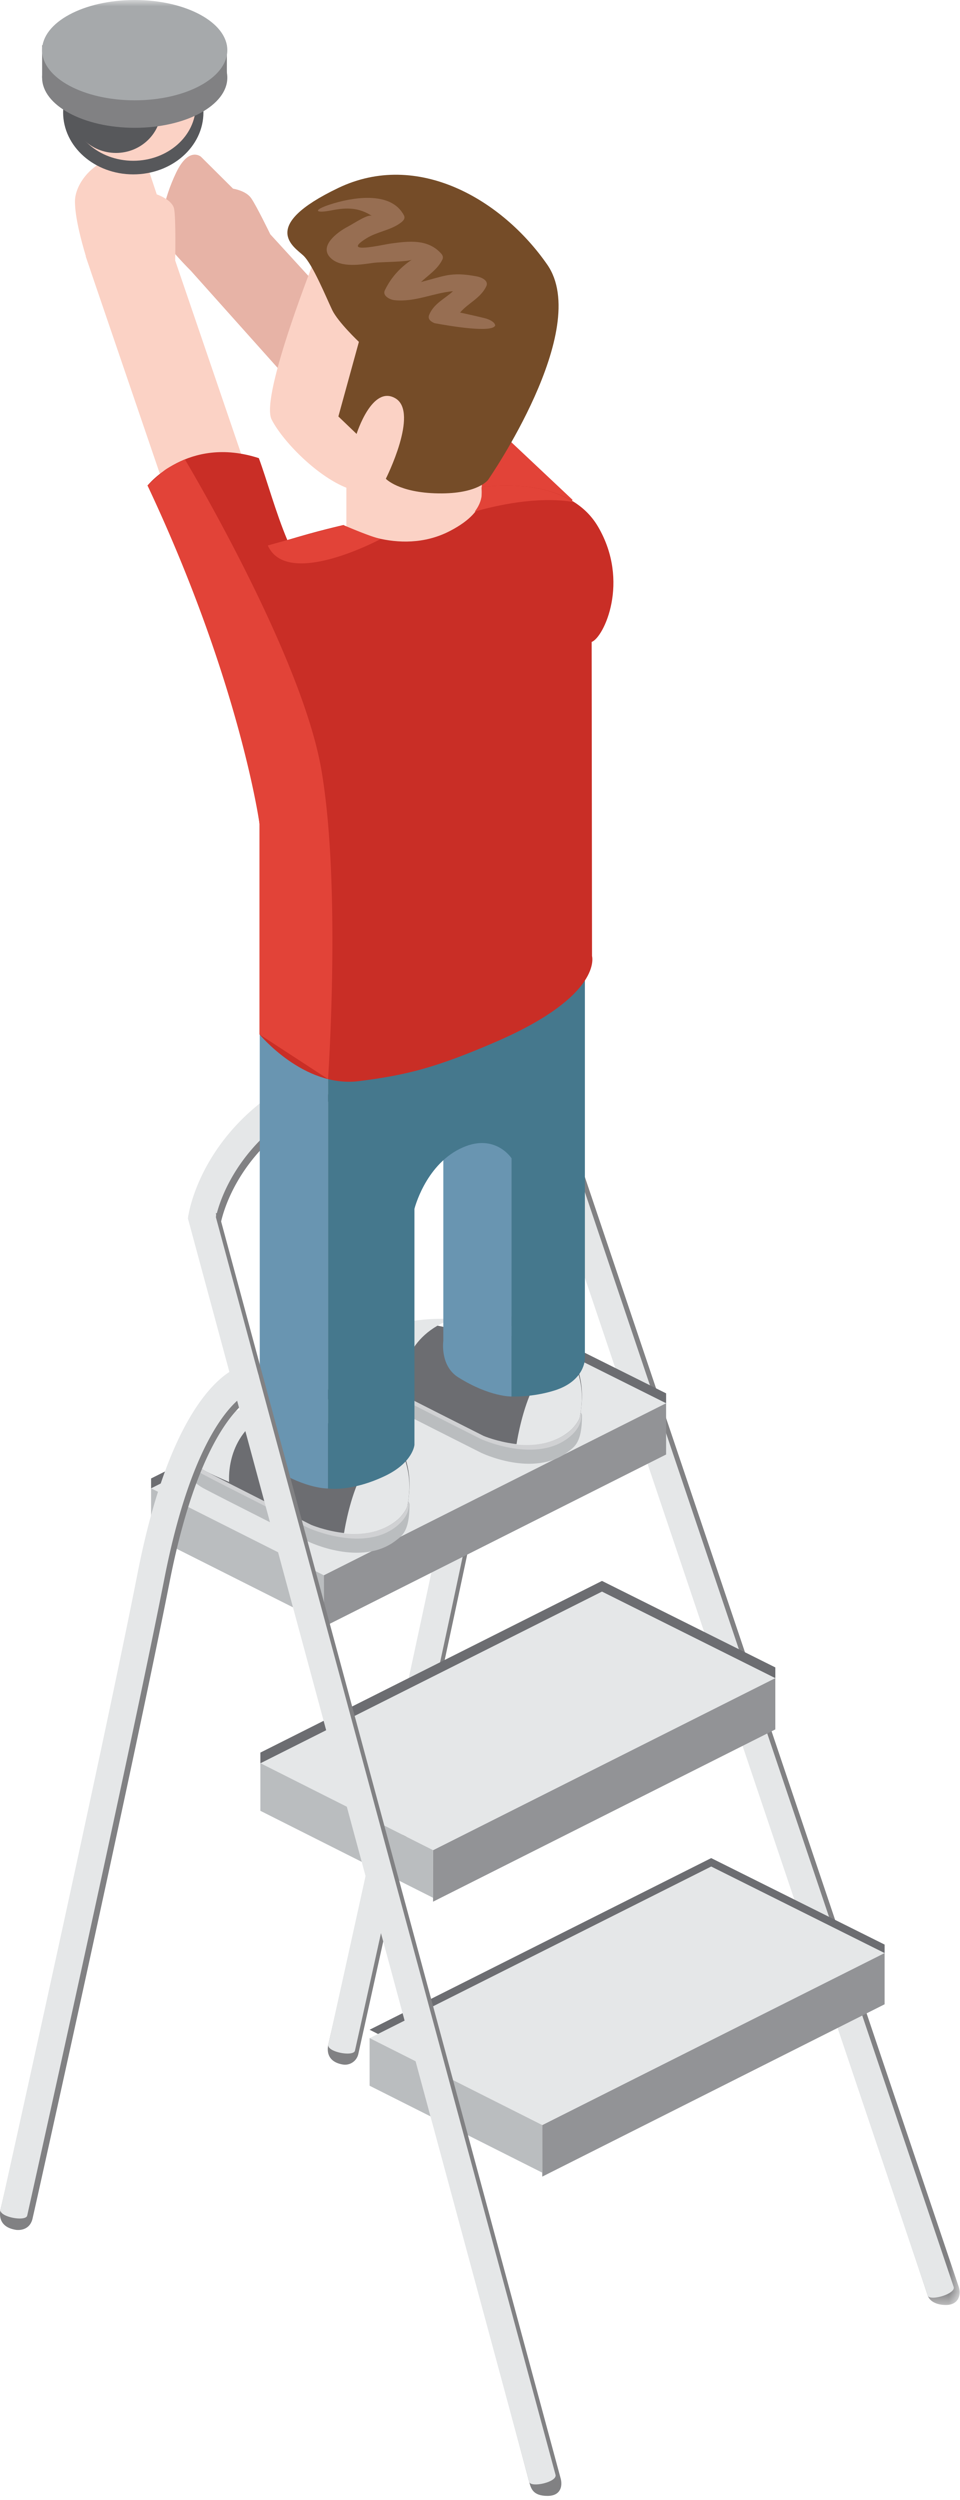 <svg width="78" height="203" xmlns="http://www.w3.org/2000/svg" xmlns:xlink="http://www.w3.org/1999/xlink"><defs><path id="a" d="M35.371.13v99.445H.366V.13z"/><path id="c" d="M0 202.655h77.971V0H0z"/></defs><g fill="none" fill-rule="evenodd"><path d="M28.037 167.643c-.083 0-.16-.01-.25-.026-1.12-.22-1.247-1.005-1.112-1.604.078-.368 8.549-36.84 11.422-51.452C41.058 99.496 46.04 97.9 46.6 97.773a1.098 1.098 0 0 1 1.334.831 1.123 1.123 0 0 1-.79 1.332c-.156.057-4.24 1.692-6.87 15.06-2.878 14.637-11.08 51.404-11.159 51.773-.114.52-.572.874-1.079.874z" fill="#818183"/><path d="M26.674 166.014c.078-.371 8.273-37.11 11.144-51.719 2.966-15.067 7.943-16.66 8.507-16.793a1.095 1.095 0 0 1 1.328.834 1.11 1.11 0 0 1-.785 1.329c-.156.06-4.24 1.694-6.872 15.06-2.878 14.64-11.073 51.407-11.156 51.778-.117.516-2.301.11-2.166-.489" fill="#E5E7E8"/><g transform="translate(42.6 87.579)"><mask id="b" fill="#fff"><use xlink:href="#a"/></mask><path d="M34.248 99.575c-.74 0-1.31-.293-1.466-.759L.425 1.602a1.119 1.119 0 0 1 .7-1.414 1.11 1.11 0 0 1 1.403.7l32.77 97.214c.198.58.042 1.473-1.05 1.473" fill="#818183" mask="url(#b)"/></g><path d="M75.38 186.395L42.61 89.18c-.2-.58.112-1.216.697-1.415a1.112 1.112 0 0 1 1.407.701l32.77 97.214c.198.58-1.945 1.18-2.103.714" fill="#E5E7E8"/><path fill="#929396" d="M62.995 140.419v-4.185l-27.81 13.99v4.184z"/><path fill="#6C6D71" d="M21.156 142.302v.869l41.84-6.936v-.848l-14.085-7.025z"/><path fill="#E5E7E8" d="M21.156 143.17l14.03 7.053 27.81-13.966-14.085-7.028z"/><path fill="#BABDBF" d="M21.156 147.029l14.035 7.064-.005-3.871-14.03-7.062z"/><path fill="#929396" d="M54.121 118.098v-4.187l-27.812 13.99v4.187z"/><path fill="#6C6D71" d="M12.275 120.044v.802l41.847-6.933v-.78l-14.09-7.024z"/><path fill="#E5E7E8" d="M12.275 120.845l14.032 7.057 27.815-13.966-14.09-7.028z"/><path fill="#BABDBF" d="M12.275 124.707l14.04 7.064-.008-3.87-14.032-7.06z"/><path fill="#929396" d="M71.874 162.738v-4.185l-27.814 13.99v4.187z"/><path fill="#6C6D71" d="M30.03 164.805l14.03 7.054 27.815-13.305v-.664l-14.09-7.022z"/><path fill="#E5E7E8" d="M30.03 165.49l14.03 7.05 27.815-13.96-14.09-7.028z"/><path fill="#BABDBF" d="M30.03 169.35l14.038 7.064-.008-3.873-14.03-7.06z"/><path d="M15.687 99.332l.032-.227c.054-.361 1.406-8.817 12.186-12.565 11.258-3.915 16.749 1.67 16.975 1.904a1.12 1.12 0 0 1-.034 1.578 1.11 1.11 0 0 1-1.573-.034c-.187-.189-4.8-4.766-14.64-1.337-8.624 2.997-10.405 9.345-10.676 10.571l-2.27.11z" fill="#818183"/><path d="M15.27 98.94l.032-.227c.055-.361 1.407-8.817 12.191-12.567 11.256-3.913 16.744 1.668 16.973 1.906a1.122 1.122 0 0 1-.036 1.575 1.108 1.108 0 0 1-1.573-.032c-.185-.19-4.8-4.765-14.64-1.339-8.625 3-10.411 9.35-10.676 10.572l-2.27.112z" fill="#E5E7E8"/><path d="M15.507 21.988L31.34 39.692c1.62-1.436 1.427-1.54 2.524-2.268 1.62-1.07 6.227 1.4 6.227 1.4L21.963 19.025s-1.123-2.317-1.557-2.937c-.437-.62-1.47-.769-1.47-.769l-2.605-2.59s-.985-.87-2.02 1.288c-1.035 2.16-1.435 4.456-1.094 5.246.343.785 2.29 2.725 2.29 2.725" fill="#E7B3A6"/><path d="M46.517 40.582l-7.943-7.472s-6.63 7.472-6.745 8.806c-.114 1.331 12.706 3.486 12.706 3.486l1.982-4.82z" fill="#E24338"/><path d="M35.96 109.366s-3.233-1.164-5.53.24c-.334.205-1.348.286-1.433.573-.406 1.324.26 2.757 1.565 3.447 1.513.803 8.515 4.326 8.515 4.326s4.287 2.087 7.105-.1c.492-.378 1.105-.729 1.105-2.89 0-.616-1.31-.865-2.126-1.239-2.19-1.007-9.202-4.357-9.202-4.357" fill="#BABDBF"/><path d="M35.96 108.26s-3.233-1.166-5.53.236c-2.403 1.47-1.384 3.22.132 4.022 1.513.803 8.515 4.326 8.515 4.326s4.596 2.092 7.282-.243c1.53-1.332.99-2.98-1.198-3.986-2.19-1.007-9.202-4.355-9.202-4.355" fill="#D0D1D3"/><path d="M36.18 107.777s-3.242-.939-5.54.463c-2.4 1.468-1.384 3.22.132 4.02 1.516.803 8.515 4.326 8.515 4.326s4.397 1.878 7.075-.452c.228-.2.689-.746.754-1.102.494-2.683-.188-3.97-.783-5.44-2.19-1.004-10.153-1.815-10.153-1.815" fill="#6C6D71"/><path d="M46.801 110.904c-3.596-2.074-4.828 6.32-4.839 6.386 1.412.131 3.105-.028 4.4-1.156.228-.198.689-.748.754-1.1.356-1.93.052-2.956-.315-4.13m-16.029 1.356c.356.188 1.03.494 1.849.85-.045-1.067.117-4.441 3.881-5.93.063-.025.117-.041.177-.062-.096-.013-.166-.018-.166-.018s-3.575-.262-5.874 1.14c-2.4 1.467-1.383 3.22.133 4.02" fill="#E5E7E8"/><path d="M21.946 116.59s-3.232-1.166-5.53.238c-.333.207-1.347.285-1.435.573-.398 1.323.26 2.757 1.567 3.447 1.511.803 8.513 4.326 8.513 4.326s4.292 2.087 7.11-.097c.49-.382 1.1-.73 1.1-2.895 0-.612-1.305-.863-2.124-1.235-2.191-1.01-9.2-4.357-9.2-4.357" fill="#BABDBF"/><path d="M21.946 115.48s-3.232-1.163-5.53.238c-2.405 1.468-1.383 3.22.132 4.02 1.511.803 8.513 4.326 8.513 4.326s4.602 2.092 7.282-.24c1.534-1.332.994-2.98-1.196-3.986-2.191-1.01-9.2-4.358-9.2-4.358" fill="#D0D1D3"/><path d="M22.172 115s-3.25-.941-5.54.463c-2.408 1.467-1.386 3.217.127 4.02 1.516.803 8.515 4.323 8.515 4.323s4.396 1.88 7.077-.452c.226-.196.686-.746.751-1.099.5-2.683-.19-3.972-.785-5.442C30.136 115.808 22.172 115 22.172 115" fill="#6C6D71"/><path d="M32.788 118.124c-3.596-2.071-4.828 6.321-4.841 6.39 1.411.128 3.107-.03 4.404-1.16.226-.195.686-.747.751-1.098.357-1.932.05-2.955-.314-4.132m-16.029 1.359c.356.188 1.03.491 1.854.847-.052-1.067.117-4.438 3.874-5.926.065-.029.117-.04.179-.066l-.166-.018s-3.578-.262-5.869 1.143c-2.407 1.467-1.385 3.217.128 4.02" fill="#E5E7E8"/><path d="M21.106 82.193l5.546 3.534v35.132s-1.755.05-4.327-1.556c-1.508-.944-1.22-2.971-1.22-2.971V82.193zm14.914-4.569l5.54 3.533v32.232s-1.757.05-4.326-1.556c-1.508-.944-1.214-2.968-1.214-2.968V77.624z" fill="#6995B1"/><path d="M25.808 20.437s-4.714 11.72-3.739 13.626c.97 1.899 4.095 5.024 6.643 5.733 2.548.708 8.599.01 8.599.01l1.406-5.123 2.213-8.035s-10.723-10.88-15.122-6.211m-11.665-3.493c.16.743.091 4.208.091 4.208l7.111 20.824s-1.341.14-3.198.68c-1.367.392-1.567.46-3.32 1.2L7.4 22.106s-.039-.128-.096-.292l-.34-.997c.002-.005.007-.008.012-.016-.38-1.263-.886-3.167-.886-4.448 0-1.313 1.263-3.186 3.546-3.698 2.285-.513 2.441 1.145 2.441 1.145l.66 1.983s1.246.42 1.407 1.16" fill="#FBD2C5"/><path d="M28.144 38.769v4.592s3.962 3.38 7.805 1.452c3.843-1.936 3.18-3.868 3.18-3.868l.044-3.748-11.029 1.572z" fill="#FBD2C5"/><path d="M33.674 82.193v.073l9.776-4.922v2.848l4.072-2.074v32.225s0 1.773-2.447 2.55c-1.833.58-3.515.496-3.515.496V94.043s-1.401-2.168-4.21-.758l-.02.008c-2.806 1.423-3.656 4.86-3.656 4.86v19.165s-.117 1.457-2.446 2.547c-2.738 1.287-4.576.994-4.576.994V85.727l7.022-3.534z" fill="#45788D"/><path d="M48.589 42.76c-2.265-3.863-7.912-3.398-9.415-3.223-.237.026.879 1.766-2.623 3.58-4.207 2.177-8.648-.486-8.648-.486s-2.12.471-4.555 1.224c-.962-2.286-1.667-4.911-2.317-6.656-5.77-1.872-9.045 2.223-9.045 2.223 1.422 1.925 8.112 18.868 9.1 27.47v17.096s3.596 4.358 8.068 3.795c3.855-.484 6.263-1.088 11.096-3.175 8.775-3.782 7.852-6.983 7.852-6.983l-.03-25.502c.985-.359 3.135-4.896.517-9.364" fill="#C92E26"/><path d="M29.16 27.758l-1.667 6.057 1.48 1.418s1.263-4.039 3.171-2.88c1.911 1.164-.795 6.52-.795 6.52s1.045 1.14 4.269 1.188c3.232.05 4.043-1.104 4.043-1.104s8.466-12.193 4.805-17.468c-3.661-5.278-10.528-9.319-16.983-6.227-6.459 3.094-3.614 4.765-2.845 5.479.77.714 1.885 3.455 2.358 4.44.481.987 2.164 2.577 2.164 2.577" fill="#754C28"/><path d="M38.574 41.537c1.654-.476 5.052-1.27 8.024-.776-2.647-1.68-6.263-1.355-7.426-1.224-.166.018.292.839-.598 2" fill="#E24338"/><path d="M34.873 25.558c-.149.35.132.554.428.68 1.217.227 4.69.818 4.935.19-.03-.316-.59-.528-.806-.58-.68-.173-1.367-.322-2.048-.47.64-.762 1.677-1.167 2.132-2.14.22-.468-.432-.735-.77-.795-.76-.139-1.438-.225-2.218-.123-.608.08-1.487.368-2.32.58.627-.59 1.35-1.035 1.738-1.825.093-.186.02-.359-.107-.495-1.082-1.195-2.618-1.004-4.092-.805-.666.089-4.098.915-1.997-.41.879-.558 1.947-.647 2.78-1.256.194-.139.436-.348.293-.62-1.076-2.066-4.342-1.428-6.003-.887-1.436.469-1.222.746.145.474 1.256-.249 2.22-.217 3.271.465-.304-.198-1.375.542-2.049.903-.751.4-2.295 1.527-1.339 2.484.848.858 2.512.55 3.544.408.53-.07 2.792-.062 3.084-.261-.975.661-1.688 1.43-2.205 2.495-.221.455.426.764.77.8 1.663.183 3.161-.583 4.768-.727-.66.62-1.544.983-1.934 1.915" fill="#976E52"/><path d="M15.022 37.299s9.394 15.66 11.066 25.076c1.661 9.418.564 25.241.564 25.241l-5.567-3.627v-17.1s-1.591-11.531-9.1-27.467c0 0 .525-.5 1.342-1.197.364-.32 1.695-.926 1.695-.926m15.925 6.458s-7.6 4.09-9.186.533c0 0 1.438-.4 1.581-.442a228.15 228.15 0 0 1 4.56-1.216s2.307 1 3.045 1.125" fill="#E24338"/><path d="M44.485 202.655c-1.216 0-1.352-.64-1.487-1.137L15.688 99.254l.031-.228c.055-.358 2.506-1.109 2.239.118l27.599 102.104c.158.594.015 1.407-1.072 1.407" fill="#818183"/><path d="M1.301 181.054c-1.269-.199-1.391-1.046-1.258-1.645.08-.371 8.686-36.798 11.562-51.408 2.964-15.067 7.943-16.657 8.502-16.79a1.098 1.098 0 0 1 1.336.831 1.124 1.124 0 0 1-.79 1.334c-.156.055-4.24 1.692-6.87 15.057-2.88 14.638-11.055 51.413-11.156 51.776-.276.976-1.245.858-1.326.845" fill="#818183"/><path d="M42.998 201.517L15.27 98.94l.031-.227c.055-.358 2.504-1.106 2.239.115l27.596 102.11c.161.594-2.002 1.077-2.14.58" fill="#E5E7E8"/><path d="M.042 179.408c.08-.371 8.275-37.11 11.146-51.722 2.964-15.067 7.945-16.66 8.507-16.788a1.088 1.088 0 0 1 1.329.83 1.12 1.12 0 0 1-.786 1.333c-.153.055-4.243 1.692-6.871 15.057-2.879 14.64-11.076 51.41-11.157 51.777-.117.517-2.301.112-2.168-.487" fill="#E5E7E8"/><path d="M16.53 9.12c0-2.794-2.55-5.048-5.702-5.048-3.148 0-5.701 2.254-5.701 5.047 0 2.783 2.553 5.04 5.701 5.04 3.152 0 5.702-2.257 5.702-5.04" fill="#57585B"/><path d="M5.75 8.566c0-2.484 2.272-4.493 5.077-4.493 2.803 0 5.078 2.009 5.078 4.493 0 2.48-2.275 4.488-5.078 4.488-2.805 0-5.078-2.008-5.078-4.488" fill="#FBD2C5"/><path d="M5.75 8.851c0-1.974 1.645-3.572 3.673-3.572S13.1 6.877 13.1 8.85c0 1.97-1.649 3.568-3.677 3.568S5.75 10.82 5.75 8.85" fill="#57585B"/><path d="M18.47 6.308c0-2.255-3.367-4.075-7.522-4.075-4.162 0-7.527 1.82-7.527 4.075 0 2.246 3.365 4.07 7.527 4.07 4.155 0 7.522-1.824 7.522-4.07" fill="#818183"/><mask id="d" fill="#fff"><use xlink:href="#c"/></mask><path fill="#818183" mask="url(#d)" d="M3.422 6.308h15.012V3.674H3.422z"/><path d="M18.47 4.075C18.47 1.821 15.103 0 10.948 0 6.786 0 3.421 1.82 3.421 4.075c0 2.247 3.365 4.07 7.527 4.07 4.155 0 7.522-1.823 7.522-4.07" fill="#A6A9AB" mask="url(#d)"/></g></svg>